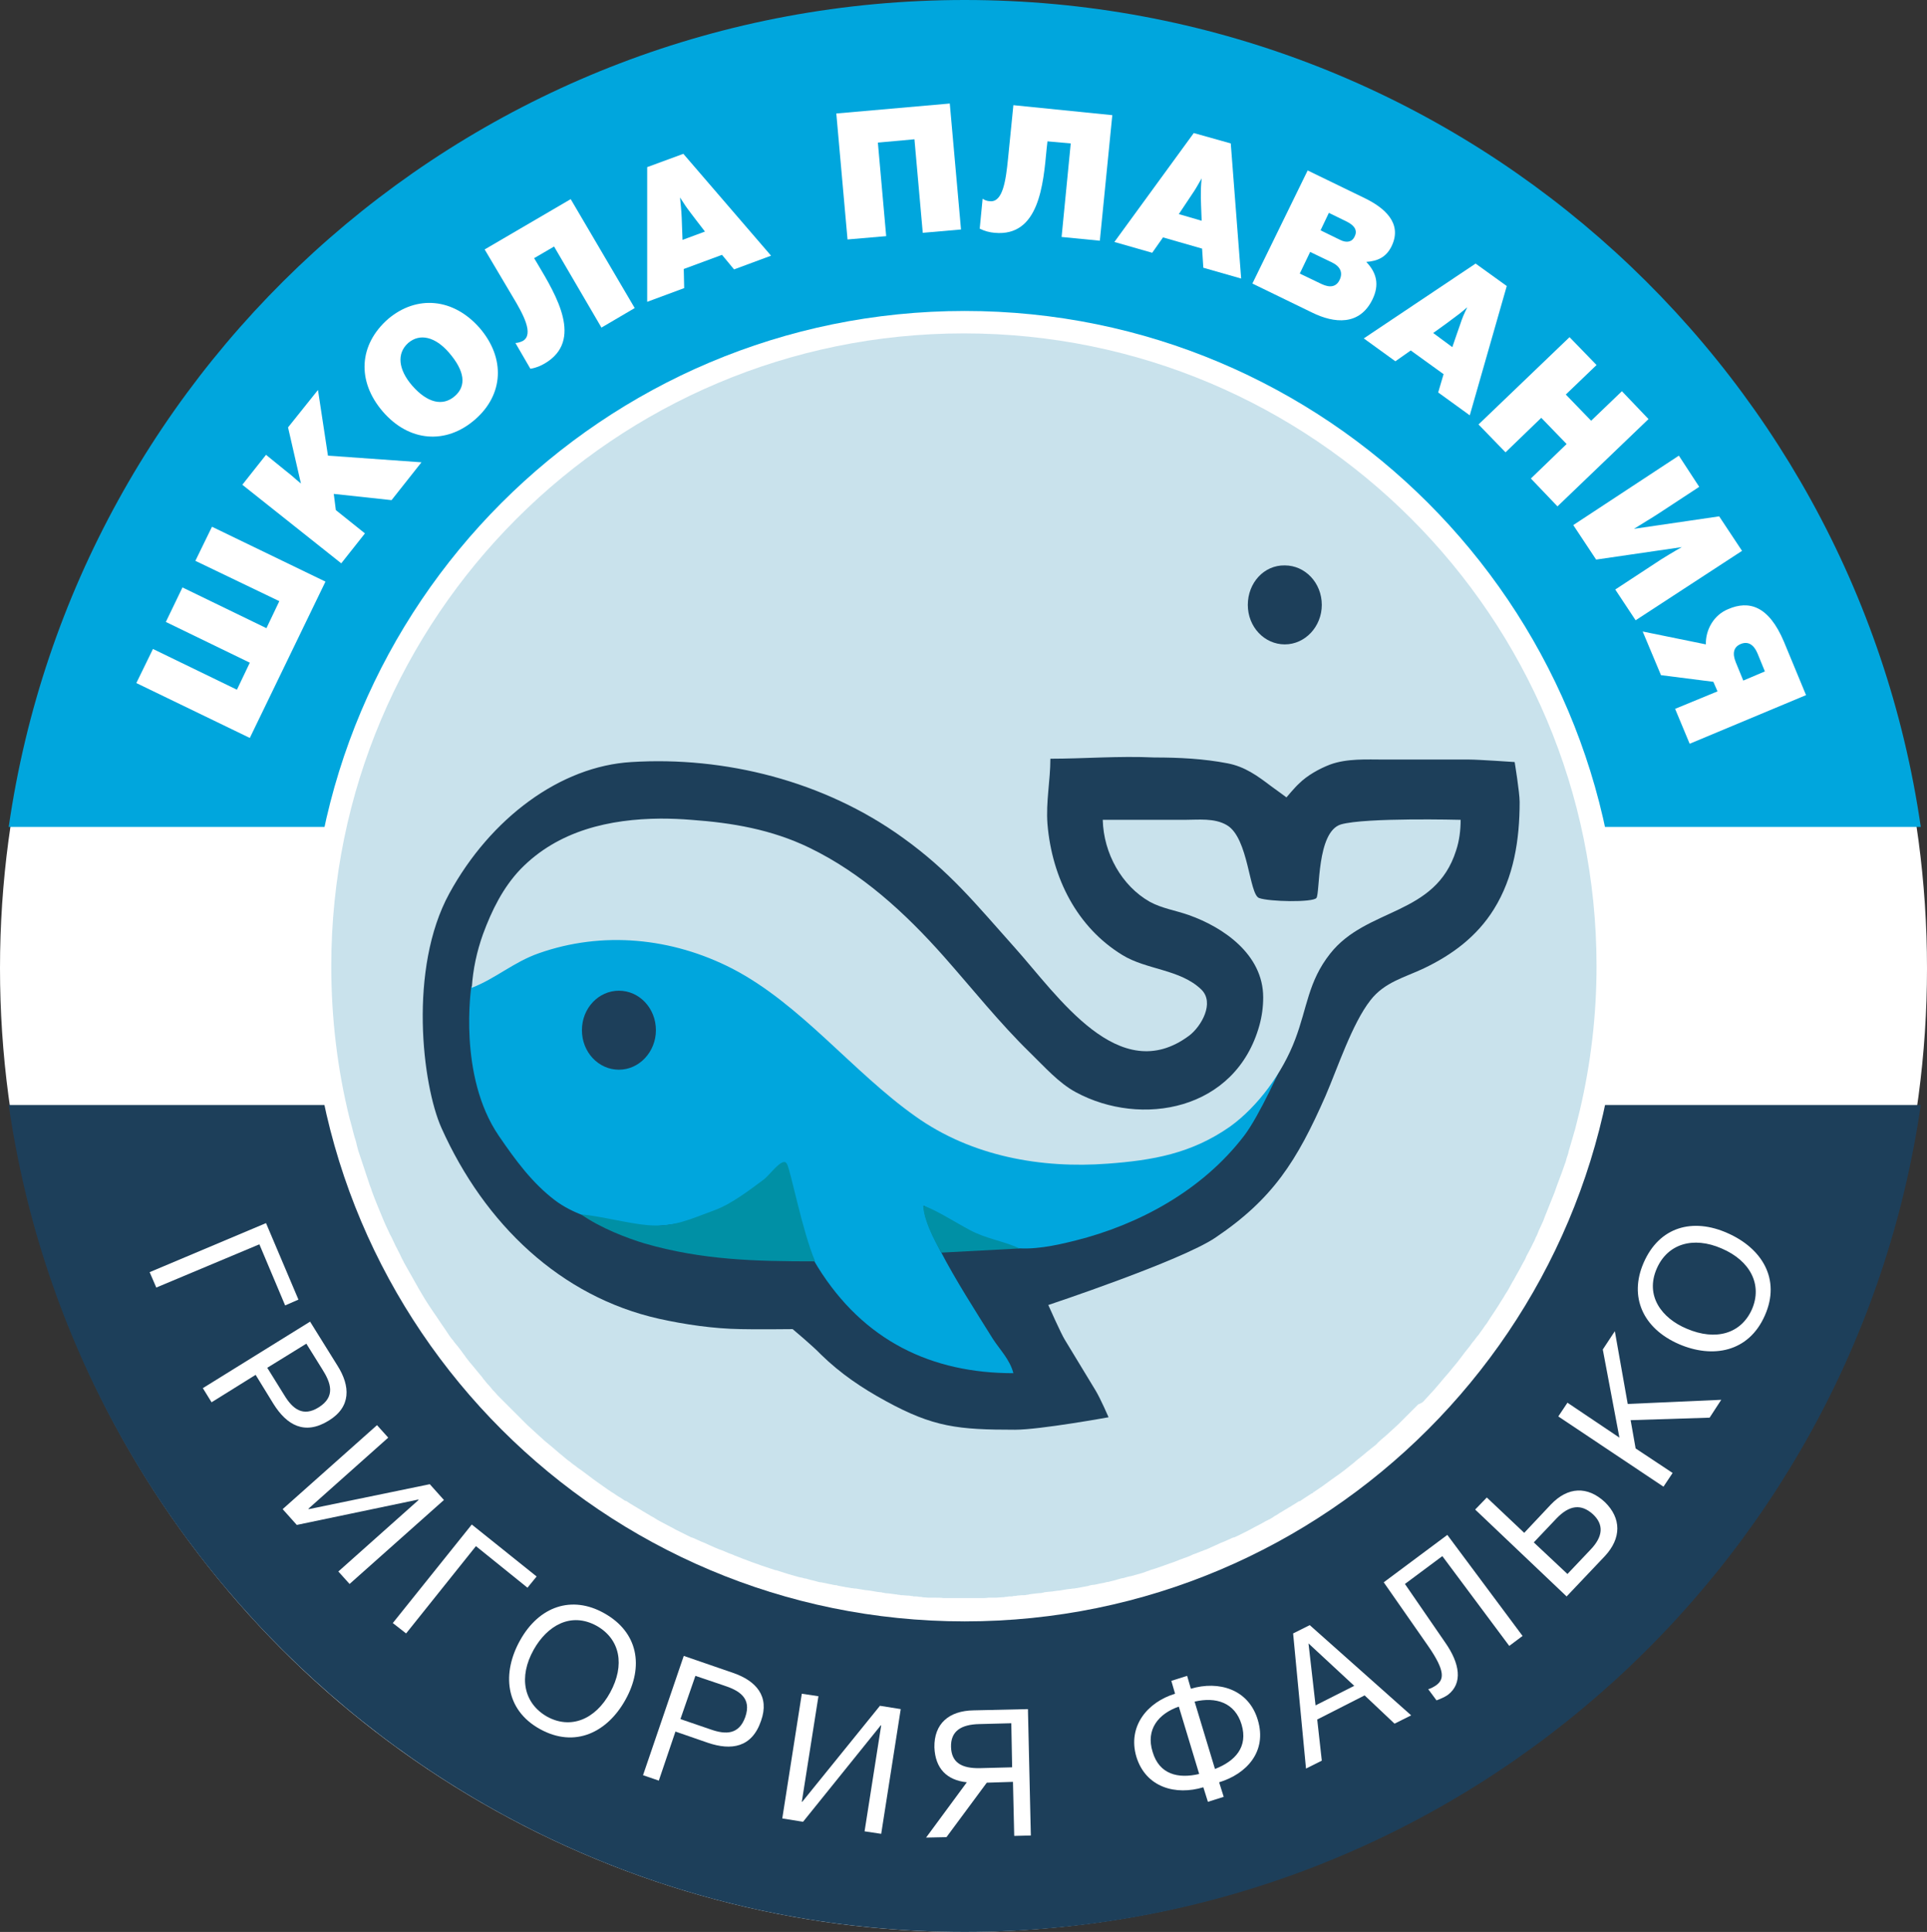 <?xml version="1.0" encoding="UTF-8"?> <!-- Generator: Adobe Illustrator 25.4.1, SVG Export Plug-In . SVG Version: 6.00 Build 0) --> <svg xmlns="http://www.w3.org/2000/svg" xmlns:xlink="http://www.w3.org/1999/xlink" id="Слой_1" x="0px" y="0px" viewBox="0 0 463.6 464.7" style="enable-background:new 0 0 463.6 464.7;" xml:space="preserve"><rect x="0" y="0" width="463.6" height="464.7" fill="#333333" stroke="none"/> <style type="text/css"> .st0{fill:#FFFFFF;} .st1{fill:#00A6DD;} .st2{fill:#1D3F5A;} .st3{fill:#C9E2EC;} .st4{clip-path:url(#SVGID_00000088107794567360553560000004260187107400798372_);fill:#1D3F5A;} .st5{clip-path:url(#SVGID_00000049925926317508251930000003220939861829557926_);fill:#00A6DD;} .st6{clip-path:url(#SVGID_00000015334161106689608510000014401603950703698598_);fill:#C9E2EC;} .st7{clip-path:url(#SVGID_00000030462258110692775490000001603134524726123454_);fill:#0090A5;} .st8{clip-path:url(#SVGID_00000093894036019104352590000015489755093242545590_);fill:#0090A5;} .st9{clip-path:url(#SVGID_00000147213022059287271140000001224062850133651379_);fill:#1D3F5A;} .st10{clip-path:url(#SVGID_00000075851643521308796880000004013300699406769060_);fill:#1D3F5A;} .st11{fill:none;} </style> <circle class="st0" cx="231.8" cy="232.9" r="231.8"></circle> <g> <path class="st1" d="M462.1,198.9C445.8,86.4,349.1,0,232.1,0c-117,0-213.8,86.4-230,198.9H462.1z"></path> </g> <path class="st2" d="M2.1,265.8c16.2,112.5,113,198.9,230,198.9c117,0,213.7-86.4,230-198.9H2.1z"></path> <path class="st0" d="M389.7,232.4c0,87-70.5,157.6-157.6,157.6c-87,0-157.6-70.5-157.6-157.6c0-87,70.5-157.6,157.6-157.6 C319.1,74.8,389.7,145.3,389.7,232.4z"></path> <path class="st3" d="M342.8,336.7c0.4-0.4,0.8-0.9,1.2-1.3c0.4-0.4,0.7-0.8,1.1-1.2c0.4-0.5,0.8-0.9,1.2-1.4c0.3-0.4,0.7-0.8,1-1.2 c0.4-0.5,0.9-1,1.3-1.5c0.3-0.4,0.6-0.7,0.9-1.1c0.7-0.8,1.4-1.7,2-2.5c0.3-0.4,0.6-0.8,0.9-1.2c0.4-0.5,0.8-1,1.2-1.5 c0.3-0.4,0.6-0.9,1-1.3c0.4-0.5,0.7-1,1.1-1.4c0.3-0.4,0.6-0.9,1-1.4c0.3-0.5,0.7-1,1-1.4c0.3-0.5,0.6-0.9,0.9-1.4 c0.3-0.5,0.7-1,1-1.5c0.3-0.5,0.6-0.9,0.9-1.4c0.3-0.5,0.7-1.1,1-1.6c0.3-0.4,0.5-0.9,0.8-1.3c0.6-0.9,1.1-1.9,1.6-2.8 c0.3-0.4,0.5-0.9,0.8-1.4c0.3-0.5,0.6-1.1,0.9-1.6c0.3-0.5,0.5-1,0.8-1.5c0.3-0.5,0.6-1,0.8-1.6c0.3-0.5,0.5-1,0.8-1.5 c0.3-0.5,0.5-1,0.8-1.6c0.3-0.5,0.5-1,0.7-1.5c0.3-0.5,0.5-1.1,0.7-1.6c0.2-0.5,0.5-1,0.7-1.5c0.3-0.6,0.5-1.1,0.7-1.7 c0.2-0.5,0.4-1,0.6-1.5c0.4-1,0.8-2,1.2-3c0.2-0.5,0.4-1,0.6-1.5c0.2-0.6,0.4-1.1,0.6-1.7c0.2-0.5,0.4-1.1,0.6-1.6 c0.2-0.5,0.4-1.1,0.6-1.6c0.2-0.6,0.4-1.1,0.6-1.7c0.2-0.5,0.4-1.1,0.5-1.6c0.2-0.6,0.4-1.1,0.5-1.7c0.2-0.6,0.3-1.1,0.5-1.7 c0.2-0.6,0.3-1.1,0.5-1.7c0.2-0.6,0.3-1.2,0.5-1.7c0.1-0.5,0.3-1.1,0.4-1.6c0.3-1.1,0.5-2.1,0.8-3.2l0,0c2.6-11.1,4-22.7,4-34.6 c0-84-68.1-152.2-152.2-152.2c-84,0-152.2,68.1-152.2,152.2c0,12.6,1.5,24.9,4.4,36.6c0.1,0.4,0.2,0.7,0.3,1.1 c0.2,0.6,0.3,1.2,0.5,1.9c0.1,0.5,0.3,1,0.4,1.5c0.2,0.6,0.4,1.2,0.5,1.8c0.1,0.5,0.3,1,0.4,1.5c0.2,0.6,0.4,1.2,0.6,1.8 c0.2,0.5,0.3,1,0.5,1.5c0.2,0.6,0.4,1.2,0.6,1.8c0.2,0.5,0.3,1,0.5,1.5c0.2,0.6,0.4,1.2,0.6,1.8c0.2,0.5,0.4,1,0.5,1.4 c0.8,2.2,1.7,4.3,2.6,6.5c0.2,0.5,0.4,0.9,0.6,1.4c0.3,0.6,0.5,1.1,0.8,1.7c0.2,0.5,0.4,0.9,0.7,1.4c0.3,0.6,0.5,1.1,0.8,1.7 c0.2,0.5,0.5,0.9,0.7,1.4c0.3,0.6,0.6,1.1,0.8,1.6c0.2,0.5,0.5,0.9,0.7,1.4c0.3,0.5,0.6,1.1,0.9,1.6c0.3,0.5,0.5,0.9,0.8,1.4 c0.3,0.5,0.6,1.1,0.9,1.6c0.3,0.5,0.6,1.1,0.9,1.6c0.5,0.9,1.1,1.8,1.6,2.7c0.3,0.5,0.6,0.9,0.9,1.4c0.3,0.5,0.7,1,1,1.5 c0.3,0.4,0.6,0.9,0.9,1.3c0.3,0.5,0.7,1,1,1.5c0.3,0.4,0.6,0.9,0.9,1.3c0.3,0.5,0.7,1,1,1.5c0.3,0.4,0.6,0.9,1,1.3 c0.3,0.5,0.7,0.9,1.1,1.4c0.3,0.4,0.7,0.9,1,1.3c0.3,0.5,0.7,0.9,1,1.4c0.5,0.7,1.1,1.4,1.7,2.1c0.5,0.6,0.9,1.1,1.4,1.7 c0.4,0.5,0.8,0.9,1.1,1.4c0.4,0.4,0.7,0.9,1.1,1.3c0.4,0.4,0.8,0.9,1.1,1.3c0.4,0.4,0.8,0.8,1.2,1.3c0.4,0.4,0.8,0.8,1.2,1.2 c0.4,0.4,0.8,0.8,1.2,1.2c0.4,0.4,0.8,0.8,1.2,1.2c0.4,0.4,0.8,0.8,1.2,1.2c0.4,0.4,0.9,0.9,1.3,1.3c0.4,0.4,0.7,0.7,1.1,1.1 c0.8,0.7,1.6,1.5,2.4,2.2c0.3,0.3,0.7,0.6,1,0.9c0.5,0.5,1,0.9,1.5,1.3c0.4,0.3,0.8,0.7,1.2,1c0.5,0.4,0.9,0.8,1.4,1.2 c0.4,0.3,0.8,0.7,1.2,1c0.5,0.4,0.9,0.8,1.4,1.1c0.4,0.3,0.8,0.7,1.3,1c0.5,0.4,1,0.8,1.5,1.1c0.4,0.3,0.8,0.6,1.2,0.9 c0.5,0.4,1.1,0.8,1.6,1.2c0.4,0.3,0.8,0.6,1.1,0.8c0.9,0.6,1.8,1.3,2.7,1.9c0.3,0.2,0.6,0.4,0.9,0.6c0.1,0,0.1,0.1,0.2,0.1 c0,0,0,0,0,0c0.6,0.4,1.1,0.8,1.7,1.1c0.4,0.3,0.8,0.5,1.2,0.8c0,0,0,0,0.1,0c0,0,0,0,0.1,0c0.5,0.3,1,0.7,1.6,1 c0.4,0.3,0.9,0.5,1.3,0.8c0.6,0.3,1.1,0.7,1.7,1c0.4,0.3,0.9,0.5,1.3,0.8c0.6,0.3,1.1,0.6,1.7,1c0.4,0.2,0.9,0.5,1.3,0.7 c0.6,0.3,1.3,0.7,1.9,1c0.4,0.2,0.8,0.4,1.1,0.6c1,0.5,2,1,3,1.5c0.2,0.1,0.5,0.2,0.8,0.4c0,0,0.1,0,0.1,0c0.1,0,0.2,0.1,0.3,0.1 c0.7,0.3,1.3,0.6,2,0.9c0.3,0.1,0.7,0.3,1,0.4c0.1,0.1,0.3,0.1,0.4,0.2c0.6,0.3,1.2,0.5,1.8,0.8c0.4,0.2,0.8,0.3,1.2,0.5 c0.1,0,0.2,0.1,0.3,0.1c0.6,0.2,1.2,0.5,1.7,0.7c0.4,0.2,0.9,0.3,1.3,0.5c0.1,0,0.2,0.1,0.2,0.1c0.6,0.2,1.2,0.5,1.8,0.7 c0.4,0.2,0.9,0.3,1.3,0.5c0.7,0.3,1.4,0.5,2.2,0.8c0.4,0.1,0.8,0.3,1.1,0.4c1.1,0.4,2.2,0.7,3.3,1.1c0.2,0.1,0.3,0.1,0.5,0.1 c0,0,0,0,0,0c0.2,0.1,0.4,0.1,0.6,0.2c0.7,0.2,1.5,0.5,2.2,0.7c0.2,0.1,0.5,0.1,0.7,0.2c0.2,0.1,0.5,0.1,0.7,0.2 c0.7,0.2,1.3,0.4,2,0.5c0.3,0.1,0.6,0.2,0.9,0.2c0.2,0.1,0.4,0.1,0.7,0.2c0.6,0.2,1.3,0.3,1.9,0.5c0.3,0.1,0.7,0.2,1,0.2 c0.2,0,0.4,0.1,0.5,0.1c0.7,0.1,1.3,0.3,2,0.4c0.4,0.1,0.8,0.2,1.2,0.2c0.1,0,0.2,0,0.3,0.1c0.5,0.1,1,0.2,1.6,0.3 c0.2,0,0.3,0.1,0.5,0.1c0,0,0.1,0,0.1,0c0.4,0.1,0.8,0.1,1.1,0.2c0,0,0,0,0,0c0,0,0.1,0,0.1,0c0.3,0,0.5,0.1,0.8,0.1 c0.1,0,0.1,0,0.2,0c0.8,0.1,1.6,0.3,2.4,0.4c0.1,0,0.1,0,0.2,0c0.3,0,0.5,0.1,0.8,0.1c0.2,0,0.4,0.1,0.6,0.1 c0.4,0.1,0.7,0.1,1.1,0.2c0.3,0,0.6,0.1,0.9,0.1c0.1,0,0.3,0,0.4,0.1c0.2,0,0.4,0,0.6,0.1c0.4,0,0.7,0.1,1.1,0.1 c0.5,0.1,1,0.1,1.4,0.2c0,0,0,0,0,0c0.2,0,0.4,0,0.6,0.1c0.2,0,0.5,0,0.7,0.1c0.1,0,0.3,0,0.4,0c0.4,0,0.8,0.1,1.2,0.1 c0.3,0,0.6,0,0.9,0.1c0.2,0,0.4,0,0.6,0.1c0.2,0,0.4,0,0.5,0c0.3,0,0.5,0,0.8,0.1c0.3,0,0.6,0,0.9,0.1c0.5,0,1,0.1,1.4,0.1 c0,0,0.1,0,0.1,0c0.1,0,0.2,0,0.4,0c0.1,0,0.1,0,0.2,0c0.4,0,0.7,0,1.1,0c0.6,0,1.2,0,1.8,0.1c0.2,0,0.3,0,0.5,0c0.1,0,0.2,0,0.3,0 c0.2,0,0.4,0,0.6,0c1,0,2,0,3.1,0c1,0,2,0,3.1,0c0.2,0,0.4,0,0.6,0c0.1,0,0.2,0,0.3,0c0.2,0,0.3,0,0.5,0c0.6,0,1.2,0,1.8-0.1 c0.4,0,0.7,0,1.1,0c0.1,0,0.1,0,0.2,0c0.1,0,0.2,0,0.4,0c0,0,0.1,0,0.1,0c0.5,0,0.9-0.1,1.4-0.1c0.3,0,0.6,0,0.9-0.1 c0.3,0,0.5,0,0.8-0.1c0.2,0,0.4,0,0.5,0c0.2,0,0.4,0,0.6-0.1c0.3,0,0.6,0,0.9-0.1c0.4,0,0.8-0.1,1.2-0.1c0.1,0,0.3,0,0.4,0 c0.2,0,0.5,0,0.7-0.1c0.2,0,0.4,0,0.6-0.1c0,0,0,0,0,0c0.5-0.1,1-0.1,1.5-0.2c0.4,0,0.7-0.1,1.1-0.1c0.2,0,0.4,0,0.6-0.1 c0.1,0,0.3,0,0.4-0.1c0.3,0,0.6-0.1,0.9-0.1c0.4,0,0.7-0.1,1.1-0.1c0.2,0,0.4-0.1,0.6-0.1c0.3,0,0.5-0.1,0.8-0.1c0.1,0,0.1,0,0.2,0 c0.8-0.1,1.6-0.3,2.5-0.4c0,0,0.1,0,0.1,0c0.3,0,0.5-0.1,0.8-0.1c0,0,0.1,0,0.1,0c0,0,0,0,0.1,0c0.4-0.1,0.8-0.1,1.1-0.2 c0,0,0.1,0,0.1,0c0.2,0,0.3-0.1,0.5-0.1c0.5-0.1,1.1-0.2,1.6-0.3c0.1,0,0.2,0,0.3-0.1c0.4-0.1,0.8-0.2,1.2-0.2 c0.7-0.1,1.3-0.3,2-0.4c0.2,0,0.3-0.1,0.5-0.1c0.3-0.1,0.7-0.2,1-0.2c0.6-0.2,1.3-0.3,1.9-0.5c0.2-0.1,0.4-0.1,0.7-0.2 c0.3-0.1,0.6-0.2,0.9-0.2c0.7-0.2,1.3-0.4,2-0.5c0.2-0.1,0.5-0.1,0.7-0.2c0.2-0.1,0.5-0.1,0.7-0.2c0.8-0.2,1.5-0.4,2.2-0.7 c0.2-0.1,0.4-0.1,0.6-0.2c0.2-0.1,0.3-0.1,0.5-0.2c1.1-0.3,2.2-0.7,3.3-1.1c0.4-0.1,0.8-0.3,1.1-0.4c0.7-0.2,1.4-0.5,2.2-0.8 c0.4-0.2,0.9-0.3,1.3-0.5c0.6-0.2,1.2-0.4,1.8-0.7c0.1,0,0.2-0.1,0.2-0.1c0.4-0.2,0.9-0.3,1.3-0.5c0.6-0.2,1.2-0.5,1.8-0.7 c0.1,0,0.2-0.1,0.3-0.1c0.4-0.2,0.8-0.3,1.1-0.5c0.6-0.3,1.2-0.5,1.8-0.8c0.1-0.1,0.3-0.1,0.4-0.2c0.3-0.1,0.7-0.3,1-0.4 c0.7-0.3,1.3-0.6,2-0.9c0.1,0,0.2-0.1,0.3-0.1c0,0,0.1,0,0.1,0c0.2-0.1,0.5-0.2,0.7-0.3c1-0.5,2-1,3-1.5c0.4-0.2,0.7-0.4,1.1-0.6 c0.6-0.3,1.3-0.7,1.9-1c0.4-0.2,0.8-0.5,1.3-0.7c0.6-0.3,1.2-0.6,1.7-1c0.4-0.2,0.9-0.5,1.3-0.8c0.6-0.3,1.1-0.7,1.7-1 c0.4-0.3,0.9-0.5,1.3-0.8c0.5-0.3,1-0.6,1.6-1c0,0,0.1,0,0.1,0c0,0,0,0,0.1,0c0.4-0.3,0.8-0.5,1.2-0.8c0.6-0.4,1.1-0.7,1.7-1.1 c0,0,0,0,0.1,0c0.1-0.1,0.2-0.1,0.2-0.2c0.3-0.2,0.6-0.4,0.9-0.6c0.9-0.6,1.8-1.2,2.7-1.9c0.4-0.3,0.7-0.5,1.1-0.8 c0.6-0.4,1.1-0.8,1.7-1.2c0.4-0.3,0.8-0.6,1.2-0.9c0.5-0.4,1-0.8,1.5-1.2c0.4-0.3,0.8-0.6,1.2-1c0.5-0.4,1-0.8,1.5-1.2 c0.4-0.3,0.8-0.7,1.2-1c0.5-0.4,1-0.8,1.5-1.2c0.4-0.3,0.8-0.6,1.1-1c0.5-0.5,1.1-1,1.6-1.4c0.3-0.3,0.6-0.5,0.9-0.8 c0.8-0.7,1.6-1.5,2.4-2.2c0.3-0.3,0.7-0.7,1-1c0.5-0.5,0.9-0.9,1.4-1.4c0.4-0.4,0.7-0.7,1.1-1.1c0.4-0.4,0.9-0.9,1.3-1.3 C342.1,337.5,342.5,337.1,342.8,336.7z"></path> <g> <g> <path class="st0" d="M32.8,164.3l4-8.2l20.2,9.8l3.1-6.5l-20.2-9.8l4-8.3l20.2,9.8l3.1-6.5L47,134.9l4-8.2l27.3,13.2l-18.2,37.6 L32.8,164.3z"></path> <path class="st0" d="M78.9,109.6l22.5,1.6l-7.2,9.1l-13.9-1.5l0.5,3.9l7,5.6l-5.7,7.2l-23.8-18.9l5.7-7.2l4.8,3.9 c2.3,1.8,1.5,1.3,3.6,3l-3.1-13.5l7.2-9L78.9,109.6z"></path> <path class="st0" d="M115.4,78.9c6.2,7.2,5.8,16-1.1,22c-7,6.1-15.9,5.4-22.2-1.9c-6.3-7.3-5.8-16.1,1.3-22.3 C100.3,70.9,109.1,71.7,115.4,78.9z M99.2,92.8c3.6,4.1,7.3,5,10.2,2.5c2.9-2.5,2.4-6.1-1.4-10.5c-3.3-3.8-7-4.7-9.8-2.3 C95.4,85,95.8,88.9,99.2,92.8z"></path> <path class="st0" d="M137.3,47.9l15.4,26.2l-8,4.7l-11.4-19.5l-4.8,2.8l0.9,1.5c4.4,7.4,11,18.3,1.7,23.8c-1,0.6-2.2,1.1-3.5,1.3 l-3.6-6.2c0.5,0,1.2-0.2,1.8-0.5c2.7-1.6,0.1-6.4-2.5-10.7L116.6,60L137.3,47.9z"></path> <path class="st0" d="M185.5,61.5l-8.9,3.3l-2.9-3.5l-9.2,3.4l0.1,4.6l-8.9,3.3l0-32.4l8.7-3.2L185.5,61.5z M166.3,51.4 c-1.3-1.7-1.6-2.2-2.7-3.9c0.2,2.1,0.3,2.8,0.4,4.8c0,0,0.1,2.2,0.2,5.4l5.4-2C168.5,54.3,166.3,51.4,166.3,51.4z"></path> <path class="st0" d="M231.2,55.2L222,56l-2-22.5l-8.8,0.8l2,22.5l-9.3,0.8l-2.7-30.3l27.3-2.4L231.2,55.2z"></path> <path class="st0" d="M267.6,27.7l-3,30.2l-9.2-0.9l2.2-22.5l-5.6-0.5l-0.2,1.8C251,44.3,250,57,239.3,56c-1.2-0.1-2.4-0.4-3.6-1 l0.7-7.2c0.4,0.3,1.1,0.6,1.8,0.6c3.1,0.3,3.8-5.2,4.3-10.1l1.3-13L267.6,27.7z"></path> <path class="st0" d="M298.6,67l-9.1-2.6l-0.3-4.6l-9.4-2.7l-2.6,3.7l-9.1-2.6l19.1-26.2l8.9,2.5L298.6,67z M288.9,47.6 c0-2.2,0-2.7,0.2-4.7c-1.1,1.9-1.4,2.5-2.5,4.1c0,0-1.2,1.8-3,4.5l5.5,1.6C289,51.2,288.9,47.6,288.9,47.6z"></path> <path class="st0" d="M328.4,47.7c4.5,2.2,9.1,5.9,6.4,11.5c-1.3,2.7-3.4,3.6-6.1,3.8c2.5,2.6,3.2,5.5,1.5,9 c-3.1,6.4-9.2,5.8-14.5,3.2l-14.4-7L314.6,41L328.4,47.7z M312.7,65.8l5.2,2.5c2.1,1,3.6,0.7,4.4-1c0.8-1.7,0.2-3.2-1.9-4.2 l-5.2-2.5L312.7,65.8z M317.7,55.4l4.7,2.3c1.6,0.8,2.9,0.5,3.5-0.8c0.7-1.4,0.1-2.6-1.9-3.6l-4.3-2.1L317.7,55.4z"></path> <path class="st0" d="M353.6,99.9l-7.6-5.5l1.3-4.4l-7.9-5.7l-3.7,2.6l-7.6-5.5l26.9-18l7.5,5.4L353.6,99.9z M351.2,78.3 c0.7-2.1,0.9-2.5,1.8-4.4c-1.6,1.4-2.2,1.8-3.8,3c0,0-1.7,1.3-4.4,3.2l4.6,3.4C350,81.7,351.2,78.3,351.2,78.3z"></path> <path class="st0" d="M374.7,121.8l-6.4-6.7l8.6-8.3l-6.1-6.3l-8.6,8.3l-6.5-6.7l21.9-21l6.5,6.7l-7.4,7.1l6.1,6.3l7.4-7.1l6.4,6.7 L374.7,121.8z"></path> <path class="st0" d="M393.5,149.2l-4.9-7.4l9.6-6.3c1.6-1.1,4.8-3,6.4-3.9l-20.6,3l-5.5-8.3l25.4-16.7l4.9,7.5l-9.6,6.3 c-1.5,1-4.2,2.6-6.1,3.8l20.5-3l5.5,8.3L393.5,149.2z"></path> <path class="st0" d="M403,170.5l10.2-4.2l-1-2.3l-12.6-1.6l-4.4-10.5l15.2,3.1c-0.1-3.5,1.9-7.1,5.4-8.5c4.9-2.1,9.7-0.9,13.4,7.9 l5.3,12.8l-28,11.7L403,170.5z M424.6,161.5l-1.8-4.4c-0.9-2.1-2.3-2.9-4-2.2c-1.7,0.7-2.1,2.2-1.2,4.4l1.8,4.4L424.6,161.5z"></path> </g> </g> <g> <g> <path class="st0" d="M36,306l28-11.8l7.8,18.4l-3.2,1.4l-6.2-14.7l-24.8,10.4L36,306z"></path> <path class="st0" d="M81.2,328.5c3.1,4.9,3.3,9.9-2.1,13.2c-5.8,3.6-10.1,1.1-13.3-4l-4.3-7l-10.6,6.6l-2.1-3.4l25.8-16 L81.2,328.5z M64.3,329l4.1,6.6c2,3.3,4.5,5.3,8.3,2.9c4.1-2.6,2.9-5.9,0.8-9.2l-3.8-6.1L64.3,329z"></path> <path class="st0" d="M90.7,342.8l2.7,3l-19.2,17.1l0.1,0.1l29.1-6l3.4,3.8L84.1,381l-2.7-3l19.3-17.2l-0.1-0.1l-29.2,6.1l-3.4-3.8 L90.7,342.8z"></path> <path class="st0" d="M94.5,390.4l19-23.7l15.6,12.5l-2.2,2.7l-12.4-10l-16.8,21L94.5,390.4z"></path> <path class="st0" d="M150.5,408.8c-4.3,7.8-12.1,11.8-20.6,7.1c-8.5-4.7-9.1-13.6-4.8-21.3c4.6-8.3,12.5-10.9,20.2-6.6 C153.6,392.6,154.9,400.9,150.5,408.8z M128.4,396.8c-3.7,6.6-2.4,12.9,3.2,16.1c5.6,3.1,11.6,0.8,15.2-5.8 c3.6-6.6,2.4-12.8-3.2-16C137.3,387.6,131.6,391.1,128.4,396.8z"></path> <path class="st0" d="M176.4,402.4c5.5,1.9,8.8,5.6,6.7,11.5c-2.2,6.5-7.2,7.2-12.8,5.3l-7.8-2.7l-4,11.8l-3.8-1.3l9.8-28.7 L176.4,402.4z M163.7,413.5l7.3,2.5c3.7,1.3,6.8,1.2,8.3-3c1.6-4.6-1.5-6.4-5.2-7.6l-6.8-2.3L163.7,413.5z"></path> <path class="st0" d="M192.9,407.4l4,0.6l-4,25.4l0.1,0l18.7-23.1l5,0.8l-4.7,30l-4-0.6l4-25.5l-0.1,0l-18.7,23.2l-5-0.8 L192.9,407.4z"></path> <path class="st0" d="M227.7,441.9l-4.9,0.1l9.8-13.3c-4.8-0.5-7.6-3.3-7.8-8.4c-0.1-5.7,3.5-8.8,9.4-8.9l13.1-0.3l0.7,30.4l-4,0.1 l-0.3-13l-6.3,0.2L227.7,441.9z M243.3,414.5l-7.7,0.2c-4.4,0.1-6.9,1.7-6.8,5.5c0.1,3.8,2.6,5.2,7,5.1l7.7-0.2L243.3,414.5z"></path> <path class="st0" d="M293.3,428.7l1.1,3.5l-3.8,1.2l-1.1-3.5c-6.6,2-13.8,0.1-16.1-7.3c-2.2-7.4,2.7-13.2,9.3-15.2l-0.9-3.1 l3.8-1.2l0.9,3.1c6.7-2,13.9,0.1,16.1,7.5C304.9,421.3,299.9,426.7,293.3,428.7z M283.6,410.5c-4.9,1.7-8,5.5-6.3,10.9 c1.6,5.4,6.1,6.5,11.2,5.3L283.6,410.5z M287.4,409.3l4.9,16.2c4.9-1.9,8-5.3,6.4-10.7C297.1,409.5,292.5,408.1,287.4,409.3z"></path> <path class="st0" d="M339.5,412.6l-4,2l-7.2-6.8l-11.4,5.8l1.1,9.9l-3.8,1.9l-3.1-32.5l4-2L339.5,412.6z M314.8,395.3l1.7,14.9 l9.3-4.7L314.8,395.3z"></path> <path class="st0" d="M366.3,393.5l-3.2,2.4L347,374.3l-9,6.7l9.7,14.1c3.5,5,4.3,9.8,0.6,12.6c-0.7,0.5-1.9,1-2.7,1.3l-2-2.7 c0.6-0.1,1.6-0.7,2-1c1.7-1.3,2.3-3.2-2.1-9.5l-10.6-15.2l15.3-11.4L366.3,393.5z"></path> <path class="st0" d="M386.1,374.3l-9.2,9.7l-22-20.9l2.8-2.9l9,8.5l6.4-6.8c4.1-4.3,8.8-4.5,13-0.6 C390.1,365.2,390.1,370,386.1,374.3z M374.5,365.2l-5.5,5.8l8.1,7.6l5.5-5.8c3.1-3.2,3.3-6.1,0.6-8.6 C380.4,361.7,377.6,362,374.5,365.2z"></path> <path class="st0" d="M391.6,337.7l22.5-1l-2.8,4.3l-19,0.6l1.2,6.8l8.9,5.9l-2.2,3.3l-25.3-16.9l2.2-3.3l12.5,8.4l-4-21.2l2.9-4.4 L391.6,337.7z"></path> <path class="st0" d="M415.6,296.6c8.2,3.6,12.9,11,9,19.8c-3.9,8.9-12.6,10.4-20.7,6.9c-8.7-3.8-12-11.4-8.5-19.5 C399.2,295,407.3,292.9,415.6,296.6z M405.8,319.6c7,3,13.1,1.2,15.7-4.7c2.5-5.8-0.3-11.6-7.3-14.6c-6.9-3-13-1.1-15.6,4.8 C395.7,311.7,399.8,317.1,405.8,319.6z"></path> </g> </g> <g> <g> <defs> <path id="SVGID_1_" d="M252.7,182.5c0,5.3-1.1,10.3-0.7,15.7c1.1,13.1,7.2,24.9,18,31.5c5.8,3.6,13.9,3.4,19,8.3 c3.3,3.2,0,8.9-2.9,11.1c-16.9,12.6-31.6-9.6-42-21.2c-9.3-10.4-15.6-18.3-26.9-26.4c-19-13.7-42.9-19.6-65.3-18.2 c-17.1,1-33.9,13.5-43.8,31.6c-9.9,18.1-6.5,46.1-1.9,56.4c10.4,23.2,28.7,40.6,52.3,45.9c6.3,1.4,13.2,2.4,19.7,2.5 c3.4,0.1,12.5,0,12.5,0s4.9,4.1,6.8,6.1c4.7,4.6,9.9,8.1,15.6,11.2c11.5,6.3,17.4,6.9,31.1,6.9c6,0,22.5-3,22.5-3 s-1.9-4.4-3.1-6.4l-7.4-12.2c-0.9-1.4-4-8.4-4-8.4s31.9-10.6,40.2-16.2c13.8-9.3,19.6-18.4,26.5-34.1c2.9-6.7,6.4-17.4,10.8-23 c3.4-4.4,8.3-5.5,12.9-7.7c6.7-3.2,12.7-7.6,16.8-14.2c4.8-7.7,6.2-16.7,6.2-25.8c0-2.3-1.2-9.6-1.2-9.6s-8.7-0.6-10.9-0.6h-20.4 c-4.3,0-9-0.3-13.1,1.2c-2.6,1-5.5,2.6-7.5,4.6c-1,0.9-3,3.3-3,3.3s-2.7-2-3.7-2.7c-3.3-2.5-6.3-4.7-10.5-5.5 c-5.7-1.1-11.6-1.4-17.6-1.4C269.2,181.8,260.7,182.5,252.7,182.5"></path> </defs> <clipPath id="SVGID_00000029752709192124941230000002038124138913848476_"> <use xlink:href="#SVGID_1_" style="overflow:visible;"></use> </clipPath> <rect x="100.2" y="180.4" style="clip-path:url(#SVGID_00000029752709192124941230000002038124138913848476_);fill:#1D3F5A;" width="266.7" height="164.6"></rect> </g> <g> <defs> <path id="SVGID_00000124864634344692797990000004222755394336890510_" d="M148.5,224.7c-3.7,0-7.4,0.4-11.2,1.2 c-8.4,1.8-23.9,11.4-23.9,11.4s-3.3,21.4,6.6,35.9c4.1,6,8.1,11.4,13.5,15.5c8.2,6.2,22.8,7.7,32.4,4.9 c6.1-1.8,12.1-4.7,17.2-8.6c1-0.7,4.6-4.7,5.6-4.3c1.3,0.5,1.5,5.6,1.7,6.9c0.9,5.5,3.4,12.4,6.3,17.1 c11.1,17.9,27.5,25.6,47.1,25.6c-0.8-3.2-3.2-5.6-4.9-8.2c-4.3-6.9-8.9-14-12.7-21.3c-1.6-3.1-3.8-7.2-4-10.8 c3.1,1.5,5.8,4.2,8.8,6.1c3.4,2.1,8.5,3.5,12.4,4c5,0.7,10.5-0.5,15.3-1.7c15.2-3.8,30.5-12,40.6-25.2c3.7-4.8,9.2-17.2,9.2-17.2 s-3,5-4.7,7.1c-3.1,3.7-6.7,5.8-10.6,8.5c-5.8,4-6.2,4.6-12.7,5.9c-2,0.4-10.4,1.3-12.4,1.6c-11.2,1.6-18.6-0.1-29.2-3.7 c-17-5.7-32.5-20.8-46.2-32.2C179.5,232.2,164.8,224.7,148.5,224.7L148.5,224.7z"></path> </defs> <clipPath id="SVGID_00000009576654806214083450000017941452720024235181_"> <use xlink:href="#SVGID_00000124864634344692797990000004222755394336890510_" style="overflow:visible;"></use> </clipPath> <rect x="111.5" y="223.3" style="clip-path:url(#SVGID_00000009576654806214083450000017941452720024235181_);fill:#00A6DD;" width="198.4" height="108.4"></rect> </g> <g> <defs> <path id="SVGID_00000168111769008999926950000005810801122663286710_" d="M125.2,209.1c-4.2,4.4-6.9,9.9-9,15.6 c-1.5,4.2-2.4,8.4-2.7,12.9c5.7-2.2,10.1-6.2,16.1-8.3c15.3-5.4,32-3.8,46.6,3.7c16.4,8.5,28.9,24.8,44,35.5 c13.6,9.7,30.4,12.6,46.3,11.4c10.8-0.8,20.1-2.4,29.4-8.9c6.7-4.8,12.7-13,15.7-21c2.9-7.6,3.1-13.9,8.4-20.6 c8.8-11.2,25.3-9,30.3-24.8c0.8-2.4,1.1-4.9,1.1-7.4c0,0-22.9-0.6-28.8,1.1c-5.9,1.8-5,16.6-5.9,17.7c-0.9,1.1-11.4,0.9-13.8,0 c-2.4-0.9-2.5-14.4-7.7-17.5c-3-1.8-6.9-1.3-10.2-1.3h-19.7c0.2,8.1,4.6,15.9,11.3,19.7c2.9,1.6,6.3,2.1,9.4,3.2 c8.2,2.9,17.9,9.4,17.9,19.8c0,2.3-0.3,4.5-0.9,6.7c-5.7,20.6-28.5,24.6-44.2,16.1c-4.1-2.2-7.6-6.2-10.9-9.4 c-7.4-7.2-13.9-15.4-20.8-23.2c-9.4-10.6-19.8-20.1-32.4-26.2c-9.1-4.4-18.6-6-28.4-6.7c-2.4-0.2-4.9-0.3-7.4-0.3 C146.8,197,134.3,199.7,125.2,209.1"></path> </defs> <clipPath id="SVGID_00000130606600858859954770000011096221364829597571_"> <use xlink:href="#SVGID_00000168111769008999926950000005810801122663286710_" style="overflow:visible;"></use> </clipPath> <rect x="112.1" y="195.7" style="clip-path:url(#SVGID_00000130606600858859954770000011096221364829597571_);fill:#C9E2EC;" width="240.5" height="86"></rect> </g> <g> <defs> <path id="SVGID_00000165914463116144357500000008530221742875849140_" d="M183.9,283.6c-3.5,2.6-7.9,6-12,7.5 c-6,2.2-9.7,4.1-16,3.6c-4.8-0.4-11.4-2.2-16.1-2.6c4.7,3.3,11,5.7,15.3,7c13.9,4,26.6,4.3,41,4.3c-3.1-7.3-5.9-22-6.8-23.5 c-0.2-0.2-0.3-0.4-0.6-0.4C187.4,279.5,185.3,282.4,183.9,283.6"></path> </defs> <clipPath id="SVGID_00000018212435368794111480000010883567624734773642_"> <use xlink:href="#SVGID_00000165914463116144357500000008530221742875849140_" style="overflow:visible;"></use> </clipPath> <rect x="138.3" y="278.1" style="clip-path:url(#SVGID_00000018212435368794111480000010883567624734773642_);fill:#0090A5;" width="59" height="26.6"></rect> </g> <g> <defs> <path id="SVGID_00000148625249280034337840000006306976174674405306_" d="M226.5,301.3l18.8-1c-4.1-1.9-8.1-2.3-12.1-4.5 c-2.7-1.4-8.2-4.9-11.1-5.8C222.3,294.5,226.5,301.3,226.5,301.3"></path> </defs> <clipPath id="SVGID_00000161621862997795278840000002630240875305548206_"> <use xlink:href="#SVGID_00000148625249280034337840000006306976174674405306_" style="overflow:visible;"></use> </clipPath> <rect x="220.8" y="288.6" style="clip-path:url(#SVGID_00000161621862997795278840000002630240875305548206_);fill:#0090A5;" width="26" height="14"></rect> </g> <g> <defs> <path id="SVGID_00000034777818904306968250000003527611465174155183_" d="M140,247.8c0,5.3,4,9.5,8.9,9.5c4.9,0,8.9-4.3,8.9-9.5 c0-5.3-4-9.5-8.9-9.5C144,238.3,140,242.5,140,247.8"></path> </defs> <clipPath id="SVGID_00000118394280448746120680000009937235835597262216_"> <use xlink:href="#SVGID_00000034777818904306968250000003527611465174155183_" style="overflow:visible;"></use> </clipPath> <rect x="138.6" y="236.9" style="clip-path:url(#SVGID_00000118394280448746120680000009937235835597262216_);fill:#1D3F5A;" width="20.5" height="21.9"></rect> </g> <g> <defs> <path id="SVGID_00000156585376013019763990000007911564329685854886_" d="M300.2,145.5c0,5.3,4,9.5,8.9,9.5 c4.9,0,8.9-4.3,8.9-9.5c0-5.3-4-9.5-8.9-9.5C304.1,135.9,300.2,140.2,300.2,145.5"></path> </defs> <clipPath id="SVGID_00000139286254435242812210000002535761603725946290_"> <use xlink:href="#SVGID_00000156585376013019763990000007911564329685854886_" style="overflow:visible;"></use> </clipPath> <rect x="298.8" y="134.5" style="clip-path:url(#SVGID_00000139286254435242812210000002535761603725946290_);fill:#1D3F5A;" width="20.5" height="21.9"></rect> </g> <path class="st11" d="M134.8,155"></path> </g> </svg> 